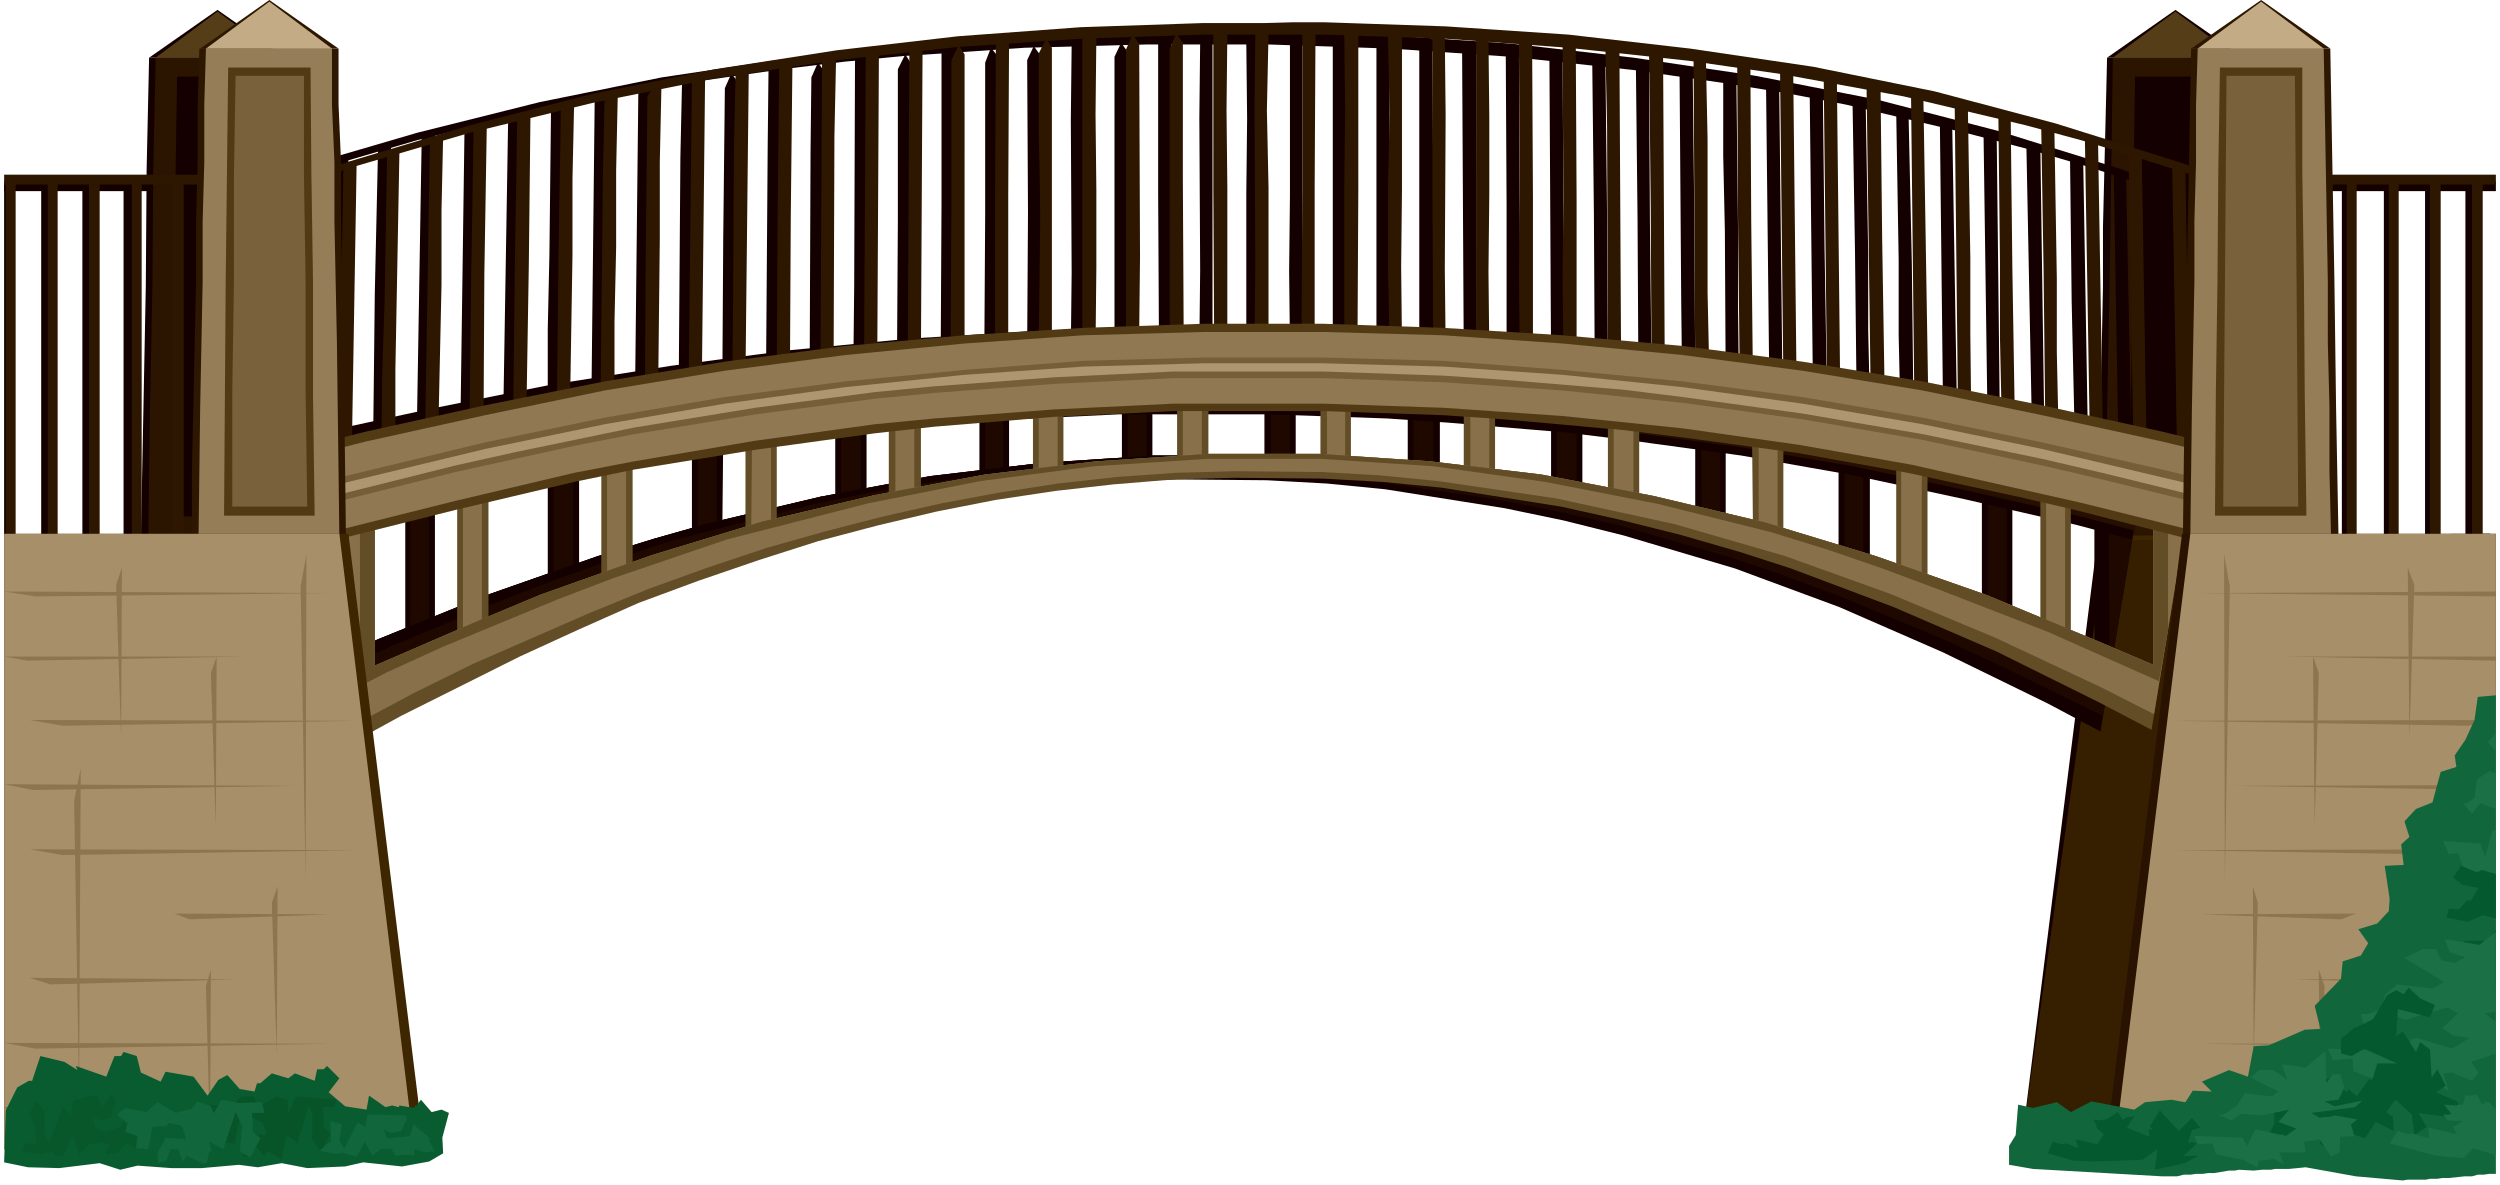 <svg xmlns="http://www.w3.org/2000/svg" width="490.455" height="232.554" fill-rule="evenodd" stroke-linecap="round" preserveAspectRatio="none" viewBox="0 0 3035 1439"><style>.brush1{fill:#140000}.pen1{stroke:none}.brush2{fill:#2b1400}.brush3{fill:#543d17}.brush4{fill:#3d2600}.brush5{fill:#210a00}.brush7{fill:#1f0800}.brush10{fill:#2e1700}.brush11{fill:#634d26}.brush12{fill:#87704a}.brush13{fill:#523b14}.brush17{fill:#947d57}.brush18{fill:#78613b}.brush19{fill:#c2ab85}.brush21{fill:#a68f69}.brush22{fill:#8c754f}.brush27{fill:#1c7045}.brush28{fill:#05592e}</style><path d="M2743 655h12V224h-12v431zm50 0h12V224h-12v431zm50 0h12V224h-12v431zm51 0h12V224h-12v431zm50 0h12V224h-12v431zm49 0h13V224h-13v431z" class="pen1 brush1"/><path d="M2699 220v12h331v-12h-331zm25-150h-166l83-58 83 58z" class="pen1 brush1"/><path d="M2724 70h-166l-5 206v72l-3 150-2 158h186l-6-308-4-278z" class="pen1 brush1"/><path d="M2716 70h-151l-4 278-3 150-1 158h168l-5-235-1-145-3-206z" class="pen1 brush2"/><path d="M2690 93h-98l-2 125-1 130-2 136-1 143h109l-2-143-3-391z" class="pen1 brush1"/><path d="M2681 102h-81l-4 514h89l-2-268-2-246z" class="pen1 brush1"/><path d="M2716 70h-151l76-56 75 56z" class="pen1 brush3"/><path d="m2547 650-92 732h568V648l-476 2z" class="pen1 brush1"/><path d="m2557 650-89 732h555V648l-466 2z" class="pen1 brush4"/><path d="m2958 794-288 2 260 4 28-6zm0 154-351 1 316 6 35-7zm-204 154-186 2 168 5 18-7zm173 77-245 2 220 5 25-7zm31 77-390 1 352 6 38-7zm30 77-389 1 351 5 38-6zm-391-660 1 389 6-350-7-39z" class="pen1 brush5"/><path d="m2703 796 1 202 6-183-7-19zm114-107 1 202 5-181-6-21zm49 240 2 389 5-351-7-38zm-235 140 1 203 5-183-6-20zm79 100 1 202 6-182-7-20z" class="pen1 brush5"/><path d="m2455 1382 101 13 103-740-102 1-102 726z" class="pen1" style="fill:#361f00"/><path d="m364 555 6-351-16 5-6 351 16-5zm53-13 6-354-17 5-4 176-1 177 16-4zm52-11 3-180v-89l3-89-16 5-4 178-2 178 16-3zm53-12 2-179 3-181-15 5-6 359 16-4zm53-11 3-182v-90l2-90-16 4-5 361 16-3zm53-10 1-91 2-91v-91l2-90-16 3-6 363 17-3zm53-10 4-364-16 3-2 182-2 90v92l16-3zm53-9 4-365-16 3-4 365 16-3zm53-8 4-366-16 2-4 366 16-2zm53-8 4-367-16 3-2 92-2 274 16-2zm53-19 2-184 1-160-8-11-8 18-2 184-1 161 8 4 8-12zm53 6 2-184 1-184-16 2-1 92-2 275 16-1zm53-19 2-344-8-11-8 18-1 92-1 253 8 5 8-13zm53 7 2-368-16 2-1 276-1 92 16-2zm53-15 1-185V77l-7-11-9 18v184l-1 161 8 5 8-11zm52 7 2-92V154l1-93-17 2v185l-1 183 15-1zm55-15V69l-9-11-7 18v184l-1 161 8 5 9-11zm51-3 1-92-1-253-8-11-8 17 1 185-1 161 8 6 8-13zm53 9 1-91-1-276h-15l-1 92 1 185-1 92 16-2zm54-13-1-183V63l-8-11-8 17v347l8 4 9-12zm53 12-1-184V52h-16v184l1 184h16zm49-1V51h-15l-1 92 1 185-1 91h16zm1100 136-6-350 15 5 7 349-16-4zm-53-13-4-177-2-177 16 5 6 353-16-4zm-52-12-7-356 17 4 5 356-15-4zm-54-11-5-359 16 4 2 179 2 180-15-4zm-54-11-2-180-2-181 15 4 6 360-17-3zm-52-10-2-91v-91l-3-181 15 4 4 181 2 181-16-3zm-53-10-2-181-3-183 16 3 3 182v91l2 91-16-3zm-53-9-4-365 16 3 2 183 3 182-17-3zm-53-8-4-366 16 3 4 365-16-2zm-53-8-1-183-2-91V96l16 3 2 183v93l1 91-16-3zm-53-7-1-91-2-276 16 2 2 183 1 184-16-2zm-53-6-1-183-2-185 16 2 1 184 2 183-16-1zm-53-7-1-183-2-184 16 2 2 184 1 183-16-2zm-53-5-2-368 16 2 2 368-16-2zm-54-4V251l-1-185 16 2 2 367-17-1zm-52-4-2-368 17 1 1 368-16-1zm-54-4V59h16l2 368-18-1zm-52-1V56l16 1v184l1 184h-17zm-53-4V54h15l2 92-2 93v92l2 92-17-2zm-52-1-1-91 1-92V52l15 1v368l-15-1zm-53 0V236l1-92-1-92h16v368h-16z" class="pen1 brush1"/><path d="m2649 232-75-27-148-46-147-38-148-29-148-22-148-17-147-10-148-5h-37l-36 1h-75l-148 5-147 11-147 17-147 22-148 30-148 37-147 43-72 25v8l72-24 147-43 148-36 148-29 147-21 74-9 73-7 147-10 148-4h148l148 5 147 10 148 16 111 16 74 12 73 14 148 35 73 19 75 22 112 37v-8zM492 608l36-9v156l-36 17V608z" class="pen1 brush1"/><path d="m498 606 23-5v161l-23 10V606z" class="pen1 brush7"/><path d="m665 570 38-8v125l-38 14V570z" class="pen1 brush1"/><path d="m672 568 24-4v128l-24 9V568z" class="pen1 brush7"/><path d="m840 538 38-6-1 101-37 11V538z" class="pen1 brush1"/><path d="m847 537 23-4v105l-23 6V537z" class="pen1 brush7"/><path d="m1014 515 38-4v85l-38 6v-87z" class="pen1 brush1"/><path d="m1021 513 24-2v88h-6l-18 4v-90z" class="pen1 brush7"/><path d="m1189 499 36-2v75h-10l-26 3v-76z" class="pen1 brush1"/><path d="m1196 498 22-1v77h-5l-17 3v-79z" class="pen1 brush7"/><path d="m1362 491 37-1v71h-28l-9 1v-71z" class="pen1 brush1"/><path d="M1369 490h23v72h-18l-5 1v-73z" class="pen1 brush7"/><path d="m1535 490 38 1v71l-38-1v-71z" class="pen1 brush1"/><path d="M1543 490h23v74l-23-1v-73z" class="pen1 brush7"/><path d="m1709 497 39 2v77l-39-3v-76z" class="pen1 brush1"/><path d="m1716 497 24 1v79l-24-2v-78z" class="pen1 brush7"/><path d="m1883 511 38 4v89l-38-8v-85z" class="pen1 brush1"/><path d="m1890 511 24 3v90l-24-4v-89z" class="pen1 brush7"/><path d="m2058 532 37 6v107l-37-10V532z" class="pen1 brush1"/><path d="m2065 533 23 4v109l-22-7-1-106z" class="pen1 brush7"/><path d="m2232 562 38 8v131l-38-13V562z" class="pen1 brush1"/><path d="m2239 564 23 4v134l-23-9V564z" class="pen1 brush7"/><path d="m2406 599 37 9v164l-37-17V599z" class="pen1 brush1"/><path d="m2413 601 23 5v166l-23-10V601z" class="pen1 brush7"/><path d="m2550 888-64-34-127-62-126-55-127-47-135-40-72-18-72-15-145-23-71-7-73-4-107-1-73 2-72 6-72 8-71 11-73 13-71 17-72 19-72 22-72 25-72 27-72 31-72 33-143 70-71 38-35 21V642l74-20v184l67-30 133-54 134-47 68-21 67-19 135-32 133-25 135-16 136-9h134l134 9 134 16 135 25 135 32 134 40 135 47 135 53 67 31V621l49 13-42 254z" class="pen1 brush1"/><path d="m2553 869-129-63-67-31-128-53-65-24-65-22-136-39-71-16-71-14-141-21-142-10-106-2-72 2-71 5-72 8-141 23-71 15-70 18-70 20-72 24-71 25-142 59-140 66-105 54V637l57-15v184l67-30 133-54 134-47 68-21 67-19 135-32 133-25 135-16 136-9h134l134 9 134 16 135 25 135 32 134 40 135 47 135 53 67 31V621l49 13-39 235z" class="pen1 brush7"/><path d="m2559 829-69-31-135-57-137-50-68-23-68-21-137-34-68-14-69-12-137-18-135-9h-137l-138 9-136 17-69 12-68 14-171 44-69 22-69 24-68 26-135 56-101 47V627l17-5v184l67-30 133-54 134-47 68-21 67-19 135-32 133-25 135-16 136-9h134l134 9 134 16 135 25 135 32 134 40 135 47 135 53 67 31V621l17 5 1 197-2 6z" class="pen1 brush1"/><path d="m309 545 72-18 143-31 145-29 146-23 145-19 145-14 144-9 146-4h145l144 4 145 9 145 14 145 19 145 23 144 29 146 31 73 18v23l-28 22-11 65-68-18-135-31-135-29-136-24-140-19-73-9-144-12-73-5-144-5h-182l-145 7-145 11-144 17-73 10-146 25-145 30-143 35-108 28V545z" class="pen1 brush1"/><path d="m309 557 72-18 143-32 145-29 146-24 145-19 145-14 144-9 146-4h145l144 4 145 9 145 14 145 19 145 24 144 29 146 31 73 18v12l-28 22-8 54-69-18-136-31-136-29-136-23-140-19-73-9-72-7-145-10-144-5h-182l-145 7-145 11-144 17-73 10-146 24-72 14-145 33-143 35-36 10v-97z" class="pen1" style="fill:#260f00"/><path d="m309 591 144-35 216-46 146-25 145-19 145-14 144-10 146-4h145l144 4 145 10 145 15 142 19 140 23 138 28 140 31 71 17-6 5-3 22-69-18-137-31-137-29-138-23-141-19-73-8-144-11-145-8-72-2h-182l-145 7-217 17-145 19-146 24-217 45-179 44v-28z" class="pen1 brush1"/><path d="m309 599 144-35 216-46 146-25 145-19 145-15 144-10 146-4h145l144 4 145 10 145 15 142 19 138 23 138 28 137 31 70 17-2 12-138-33-206-44-138-23-141-19-145-15-145-10-144-4h-182l-36 2h-37l-145 9-144 13-145 19-146 24-217 44-179 44v-12z" class="pen1" style="fill:#422b05"/><path d="M150 224h12v431h-12V224zm-50 0h12v431h-12V224zm-50 0h11v431H50V224zm-45 0h6v431H5V224z" class="pen1 brush1"/><path d="M206 220v12H5v-12h201zM181 70h166l-83-58-83 58z" class="pen1 brush1"/><path d="M181 70h166l2 136 2 142v73l6 235H171l6-308 1-142 3-136z" class="pen1 brush1"/><path d="M189 70h151l1 136 3 142v73l2 77v78l2 80H180l2-158 3-150 1-142 3-136z" class="pen1 brush2"/><path d="M215 93h98l3 255 1 136 2 143H210l3-409 2-125z" class="pen1 brush1"/><path d="M223 102h82v120l2 126 2 268h-89V479l2-131V222l1-120z" class="pen1 brush1"/><path d="M189 70h151l-76-56-75 56z" class="pen1 brush3"/><path d="m358 650 92 732H5V649l353 1z" class="pen1 brush1"/><path d="m348 650 89 732H5V649l343 1z" class="pen1 brush4"/><path d="m5 718 331 1-331 4v-5zm0 76 230 2-230 4v-6zm0 77 363 1-351 6-12-7zm0 77 293 1-293 5v-6zm0 77 363 1-351 6-12-7zm146 77 185 2-167 5-18-7zM5 1179l218 2-218 5v-7zm0 77 331 1-331 4v-5zm0 78h301l-301 4v-4z" class="pen1 brush5"/><path d="m308 673-1 389-6-350 7-39zM202 796l-1 202-6-183 7-19zM88 689l-1 202-5-181 6-21zM38 929l-1 389-5-351 6-38zm236 140-1 203-5-183 6-20zm-79 100-1 202-6-182 7-20z" class="pen1 brush5"/><path d="m427 553 6-358-16 5-6 357 16-4zm53-13v-91l5-270-15 5-3 180-3 89-1 91 17-4zm52-12 4-182v-91l2-91-16 4-6 363 16-3zm55-12 1-183 3-183-16 5-3 182-2 182 17-3zm52-12 3-183 2-184-16 4-3 183-2 184 16-4zm53-10 3-185v-92l2-92-16 3-3 185-2 184 16-3zm54-10v-93l2-91v-93l2-93-16 3-2 93-3 278 17-4zm53-9 2-185v-93l2-93h-9l-8 13-2 187-1 162 16 9zm53-8 4-373-16 3-4 372 16-2zm53-8 4-373-16 3-2 93-1 186-1 93 16-2zm54-8 1-186 2-187-16 2-2 187-1 186 16-2zm53-6 1-280 2-94-17 2-2 374 16-2zm53-6 2-374-16 2-2 374 16-2zm53-5 2-375-16 2-2 374 16-1zm53-16V66l-7-11-9 18v188l-1 164 8 5 9-12zm53 7V238l1-188-16 2-1 187v187l16-1zm53-15V58l-7-11-9 18v94l2 94-2 164 8 6 8-13zm53 9 1-94v-93l-1-93 1-95-17 2v374l16-1zm53-15 1-92-1-259-8-11-8 18v351l8 5 8-12zm54 0-1-187V52l-8-11-8 18v351l8 6 9-12zm53 12V228l-1-94 1-94h-17v188l1 188h16zm50-1V228l-2-94 2-94h-16l-1 93 1 188-1 94h17zm1103 138-6-357 16 5 6 356-16-4zm-53-13-6-360 16 5 6 359-16-4zm-53-13-6-363 16 5 6 362-16-4zm-54-11-2-183-3-183 16 5 3 183v90l2 91-16-3zm-53-12-2-92v-91l-2-184 15 4 2 183 3 184-16-4zm-53-10-2-183-2-185 16 3 3 185v92l1 91-16-3zm-53-10-4-370 15 4 6 370-17-4zm-53-9-5-371 17 3 2 186 3 185-17-3zm-53-8-4-373 16 3 4 373-16-3zm-53-8-4-373 16 3 4 373-16-3zm-53-8-2-185-1-188 16 2 1 188 2 186-16-3zm-54-6-2-373 15 1 2 95v187l2 92-17-2zm-53-6-1-186-2-188 17 2 2 374-16-2zm-53-5-1-280-2-95 17 2 2 374-16-1zm-54-4-1-93 1-94-1-188 16 1 1 188v187l-16-1zm-53-5-1-93 1-93-1-188 16 1 1 188v186l-16-1zm-53-2V48h15l1 94v94l-1 94 1 93h-16zm-52-4-1-186V45l15 1 1 94-1 186 1 94-15-1zm-53-3-2-92v-94l2-93-2-95 17 1v188l-1 93 1 93-15-1zm-55 0V229l1-94-1-94 17 1v187l-1 187h-16zm-52 0 1-188V40l16 1-1 187v188h-16z" class="pen1 brush10"/><path d="m2721 224-75-27-150-47-147-39-148-30-149-22-148-17-149-10-148-5h-36l-36 1h-75l-148 5-149 11-147 17-148 23-149 30-148 38-147 44-73 25v8l73-25 147-43 148-36 149-30 148-22 147-16 149-10 148-5h147l148 5 149 11 148 16 111 16 148 27 148 35 74 20 150 47 38 13v-8z" class="pen1 brush10"/><path d="m555 607 38-9v157l-38 18V607z" class="pen1 brush11"/><path d="m562 605 23-6v164l-23 10V605z" class="pen1 brush12"/><path d="m730 567 38-7v127l-38 14V567z" class="pen1 brush11"/><path d="m737 566 23-5v131l-23 9V566z" class="pen1 brush12"/><path d="m905 536 38-7v103l-38 11V536z" class="pen1 brush11"/><path d="m913 534 23-3v106l-24 7 1-110z" class="pen1 brush12"/><path d="m1079 511 39-4v87l-39 7v-90z" class="pen1 brush11"/><path d="m1087 510 23-2v89h-6l-6 2h-6l-5 2v-91z" class="pen1 brush12"/><path d="m1254 495 37-2v77h-9l-28 3v-78z" class="pen1 brush11"/><path d="m1261 495 23-1v78h-6l-5 1h-7l-5 1v-79z" class="pen1 brush12"/><path d="m1429 487 38-1v72h-10l-9 1h-10l-9 1v-73z" class="pen1 brush11"/><path d="m1436 487 23-1v74h-18l-5 1v-74z" class="pen1 brush12"/><path d="m1603 486 37 1v73l-37-2v-72z" class="pen1 brush11"/><path d="m1611 486 22 1v74l-22-1v-74z" class="pen1 brush12"/><path d="m1777 493 38 2v79l-38-4v-77z" class="pen1 brush11"/><path d="m1785 494 23 1v80l-23-2v-79z" class="pen1 brush12"/><path d="m1952 507 38 4v91l-38-7v-88z" class="pen1 brush11"/><path d="m1959 508 24 3v91l-24-4v-90z" class="pen1 brush12"/><path d="m2127 529 38 7v108l-37-10-1-105z" class="pen1 brush11"/><path d="m2135 531 23 3v111l-23-7V531z" class="pen1 brush12"/><path d="m2302 560 38 7v134l-38-14V560z" class="pen1 brush11"/><path d="m2308 561 25 5v136l-25-9V561z" class="pen1 brush12"/><path d="m2477 597 37 9v167l-37-18V597z" class="pen1 brush11"/><path d="m2484 599 23 5v169l-23-10V599z" class="pen1 brush12"/><path d="m2612 886-63-33-125-62-125-54-125-47-62-20-73-21-72-18-72-16-145-23-71-7-73-4-108-1-73 2-73 6-71 8-73 11-71 14-72 17-72 19-72 23-73 25-73 27-72 32-72 33-144 72-71 39-35 21V641l74-20v187l134-58 67-28 135-48 135-41 136-32 134-25 135-16 136-9h135l134 9 135 16 136 26 135 32 135 41 134 47 135 56 68 29V620l58 15-22 20-38 231z" class="pen1 brush11"/><path d="m2615 867-65-33-128-60-127-53-128-46-135-39-143-31-143-21-71-7-70-4-106-1-72 2-71 5-72 8-71 11-70 13-71 16-70 18-71 20-72 24-72 26-71 29-142 62-71 35-105 56V636l57-15v187l134-58 67-28 135-48 135-41 136-32 134-25 135-16 136-9h135l134 9 135 16 136 26 135 32 135 41 134 47 135 56 68 29V620l58 15-22 20-35 212z" class="pen1 brush12"/><path d="m2621 827-135-60-134-52-67-25-67-23-68-21-136-34-138-27-136-19-137-9h-137l-138 9-138 18-136 27-172 44-138 47-68 26-138 57-68 31-33 17V625l18-4v187l134-58 67-28 135-48 135-41 136-32 134-25 135-16 136-9h135l134 9 135 16 136 26 135 32 135 41 134 47 135 56 68 29V620l18 5v140l-11 62z" class="pen1 brush11"/><path d="m373 542 71-18 145-32 145-29 146-24 146-19 145-13 144-9 146-5h145l146 5 145 9 146 13 145 19 146 24 145 29 146 32 74 18v82l-27 11-20 18-133-34-69-16-134-29-133-24-140-19-73-9-145-13-73-5-146-5h-181l-145 7-146 12-72 8-145 20-147 24-73 15-144 34-144 36-36 10V542z" class="pen1 brush13"/><path d="m373 554 71-18 145-32 145-30 146-24 146-19 145-14 144-10 146-4h145l146 4 145 10 146 14 145 19 146 24 145 30 146 32 74 18v70l-27 11-10 9-137-34-205-46-136-24-141-20-146-15-145-10-146-5h-181l-145 7-146 11-72 7-145 20-147 25-73 14-144 34-144 36-36 10V554z" class="pen1" style="fill:#8f7852"/><path d="m373 589 216-52 145-30 146-25 146-19 145-14 144-11 146-4h145l146 4 145 11 146 14 145 19 146 25 145 30 146 33 74 18v30l-147-36-73-17-145-31-146-25-145-20-146-15-145-10-146-5h-181l-145 7-146 11-72 7-145 19-147 24-72 14-145 32-180 45v-29z" class="pen1" style="fill:#755e38"/><path d="m373 597 216-52 145-30 146-25 146-20 145-15 144-10 146-4h145l146 4 145 10 146 15 145 20 146 25 145 30 220 52v13l-147-36-73-17-145-30-146-25-145-20-73-9-145-12-73-5-146-5h-181l-145 7-146 11-72 7-145 19-147 24-145 30-72 16-180 45v-13z" class="pen1" style="fill:#ad9670"/><path d="M2849 654h12V216h-12v438zm51 0h12V216h-12v438zm50 0h13V216h-13v438zm51 0h13V216h-13v438z" class="pen1 brush10"/><path d="M2804 212v12h226v-12h-226zm25-153h-169l85-59 84 59z" class="pen1 brush10"/><path d="M2829 59h-169l-8 436-2 160h189l-3-160-2-153-5-283z" class="pen1 brush10"/><path d="M2821 59h-153l-2 68v70l-2 72v73l-3 153-2 160h171l-2-82v-78l-2-79v-74l-5-283z" class="pen1 brush17"/><path d="M2795 82h-100l-2 127-1 133-2 139-1 145h111l-2-145-1-139-2-133V82z" class="pen1 brush13"/><path d="M2786 92h-83l-4 523h91l-2-273-2-250z" class="pen1 brush18"/><path d="M2821 59h-153l77-57 76 57z" class="pen1 brush19"/><path d="m2649 648-93 747h474V648h-381z" class="pen1" style="fill:#291200"/><path d="m2659 648-92 747h463V648h-371z" class="pen1 brush21"/><path d="m3030 718-359 2 359 4v-6zm0 79h-255l255 5v-5zm0 77-391 1 357 6 34-7zm0 79-320 1 320 5v-6zm0 78-391 1 357 6 34-7zm-170 78-189 1 171 6 18-7zm170 78-244 2 224 6 20-8zm0 79-359 1 357 6 2-7zm0 78h-328l328 7v-7z" class="pen1 brush22"/><path d="m2700 673 1 396 6-357-7-39zm108 124 2 206 5-186-7-20zm115-108 2 206 6-185-8-21zm51 244 2 395 5-356-7-39zm-239 143 1 206 5-186-6-20zm80 101 2 205 5-185-7-20z" class="pen1 brush22"/><path d="M210 654h13V216h-13v438zm-50 0h12V216h-12v438zm-52 0h13V216h-13v438zm-50 0h12V216H58v438zm-51 0h12V216H7v438z" class="pen1 brush10"/><path d="M268 212v12H5v-12h263zM243 59h168L327 0l-84 59z" class="pen1 brush10"/><path d="M242 59h169v68l3 70v72l3 147 2 157 1 82H233v-82l5-231v-73l2-72v-70l2-68z" class="pen1 brush10"/><path d="M250 59h153v68l3 70v72l3 147 2 157 1 82H241l2-160 3-153v-73l2-72v-70l2-68z" class="pen1 brush17"/><path d="M277 82h100l1 127 2 133v139l2 145H272l2-284 3-260z" class="pen1 brush13"/><path d="M286 92h83v122l2 128v133l2 140h-91V475l2-133V214l2-122z" class="pen1 brush18"/><path d="M250 59h153L327 2l-77 57z" class="pen1 brush19"/><path d="m423 648 92 747H5V648h418z" class="pen1 brush4"/><path d="m412 648 91 747H5V648h407z" class="pen1 brush21"/><path d="m5 718 396 2-358 4-38-6zm0 79h292l-264 5-28-5zm31 77 397 1-357 6-40-7zM5 952l355 2-320 5-35-7zm31 79 397 1-357 6-40-7zm176 78 189 1-171 6-18-7zm-176 78 250 2-225 6-25-8zm-31 79 396 1-358 6-38-7zm0 78h365l-357 7-8-7z" class="pen1 brush22"/><path d="m372 673-1 396-6-357 7-39zM263 797l-1 206-6-186 7-20zM148 689l-1 206-6-185 7-21zM98 933l-2 395-6-356 8-39zm239 143-1 206-6-186 7-20zm-81 101-1 205-5-185 6-20z" class="pen1 brush22"/><path d="m538 1400-1-19 8-30-9-4-12 3-13-15-6 8-1-2-1 4-18-3-1 2-8-2-8 2-20-14-3 17-26-4-20-17 13-17-15-15-4 4h-8l-3 14-24-9-8 6-20-6-14 12h-4l-3 10-18-3-15-17-11 6-13 19-17-23-34-6-6 12-24-11-5-20-16-5-3 5h-8l-10 25-37-13 2 5-16-10-29-7-10 30h-4l-14 8-14 28-2 63 29 6 38 1 49-6 25 8 21-5 41 3h37l45-4 23 3 29-5 31 6 46-2 22-5 47 5 33-6 17-10z" class="pen1" style="fill:#085c30"/><path d="m76 1344 10 10 3-18 28-7 7 15 11-16 6 8-6 21h-3l-10 4-10-7 4 15 12 5 19-6 9-24 24 34 1 16h-7l-6 1-15-7-11 12h-6l-8 1 5-12-12-3-2 2h-6l-1 1h-4l-12 13-8-25-11 27h-3l-2 1-9-7-14 3-22-3 4-10h13l-2-23-7-12 9-17 11 14h-1v26l6 12 16-44z" class="pen1" style="fill:#08572b"/><path d="m366 1373-1-1-3 16-14-10-6 29-17-10-4 7-13-16-7 17-1-2-5 2 6-29 23 2-5-15-13-6-3 4h-13l-5 27-13-1-11-24 3-7-1 1-8-16 27 3 10-13h16l5 13 23-13 13 4 1 17 9-21 50 4-4 9h-13l1 24 8 8-11 22-11-15v-31l-4-9v1h-1l-8 29z" class="pen1" style="fill:#085429"/><path d="m271 1395-17-9 3 12h-3l-3 14h-2l-2 1-20-10-5 7-6-15h-9l-5 14h-2l-1 3-1-2-6 2-1-12 10-19 25 2-5-16-16-4-3 4h-7l-5 1h-5l-5 27-15-1 2-15-15-5 3-12-1 1-12-10 10-8 26 5 13-12 22 13 20-5 7-9 16 6 3 9 10-17 21 4 28-1 3 13h-15l1 23 9 8-12 23-13-7 3-31-8-17-15 45zm163-32 10 5 2-15 47 1 1 7-1-1-6 13h-2l-1 1h-5l-3 2-10-5 4 11 28-3 4-14 21 18h-3l8 15h-6l-6 1-13-4v7h-15l-8 1-5-9-3 1h-10l-10 8-9-17-10 18-18-5-6 2-21-4 14-12-1-24 14 4-3 20 6 9 16-31zm2596 62h-8l-7 1h-7l-7 2h-9l-19 2h-8l-6 1h-9l-5 1h-22l-6 1-57-5-61-11-20 2h-17l-5 1h-11l-10 1-18-1-5 1h-7l-18 3h-7l-7 1h-8l-7 1h-8l-8 2h-18l-157-9-29-5v-23l8-13 3-37 18 4 29-7 17 12 25-13 52 10 13-9 32-3 17 3 9-14 23 1-12-12 33-14 23 8 7-37 18-1 44-19 19-1-7-28 32-33 2-21 22-7 9-15-12-17 23-7 14-15 1-15-6-40 23-1-3-25 10-9-6-19 14-15 20-8 10-37 19-6-2-14 13-19 11-24 4-28 22-2v581z" class="pen1" style="fill:#12663b"/><path d="m3030 890-10 11 10 11v-22zm0 49-8-3-15 10-3 23-9 6h-5l11 13 10-13 19 7v-43zm0 69h-4l-9 32-6-16-45-3 7 16 11-2 8 24 18-1 3 16 17 6v-72z" class="pen1 brush27"/><path d="m3030 1061-17-5-6 3-19-8-10 14 11 9 20 4-9 15h-5l-10 11-12-1-3 11 26 5 18-8 16 4v-54zm0 68v71l-6-12-14 11-9-21-9 2-7-12 12-14-6-12h29l10-13z" class="pen1 brush28"/><path d="m3030 1131-20 16-42-7 6 16 18 6-12 7-16-3-7-14h-16l-22 11 48 29-13 8-44-5-14 12-6 18-15 6h-9l4 13 34-13 16 7 51-15 13 7-19 18 13 9 20 3-21 13-43-13-3 1h-4l-13 30-9-15-79-3 6 14 24-2 1 15 19 8 30 4 8 16 20-2-2-11 16-7 25 17-7-22 11-1 24 10 8-10-9-13 30-10v-38l-13-11 13-2v-97z" class="pen1 brush27"/><path d="M2910 1291h-24l-6 20-4-1-15 21-10-9-2 4-20-18-6 3-14-17-7 17-7-1-5 2-11-7-5 21-13 11v27l-8 16 14 7 3-11 21 19 5-24 19 3 2 15 20 11 2-20 18-3 14 5 13-20 22 11-1-17-8-6 11-15 20 18 3 25 15-10-10-17 35 5 15-9-3-10-26-11 12-8-10-20-7 10-2-34-12-9-5 12-16-25-8 6 2-33 39 10 6-15-18-8-14-13-6 8-9-5-11 6-17 29-20 10h-2l-17 14v18l13 3 15-9 40 18z" class="pen1 brush28"/><path d="m2839 1335 7-15-5-16h-9l-8 11-1-39-24 20-29-4 7 19-17-12h-17l-11 9 34 17-8 6-33-4-9 15-16 11h-7l16 7 12-8 25 2 33-7-13 15 22 8-13 9-37-8-10 20-6-10-58-2 4 10 18-1 4 13 33 7 18 9 1-8 19-2 12 7-6-15h32l-2-13 19-3 14 21 10-5 1-19 17-1-4-14 8-6-28-5-6 2h-6l-6 1-10-6 53-7 9-8-34 7-12-6 17-2z" class="pen1 brush27"/><path d="m2542 1410 59-2 18-13-3 25 36-8 17-9h-14l-5 1 17-16-7-2-4 2 5-16 10-3-10-12-16 16-23-25-12 19 4 5-6-1 2 9-28-11 9-14-4 1h-5l-5 3-6-9-14 9h-3l-5 1-8-1 5 9h-2l10 9-8 12-26-6 3 11-14-6-6 1-11-3-6 14 31 9 25 1z" class="pen1 brush28"/><path d="m2991 1406 11-12 28 8v-56l-10-9v1h-2l-5 3-6-12-8 1h-6l-3 11h-4l-6 1-13-1 9 11h-1l-1 1h-8l5 7 19 1-12 7 5 9-35-8 1 13-21-6-4 1-13-4-10 15 56 15 34 3z" class="pen1 brush27"/></svg>
